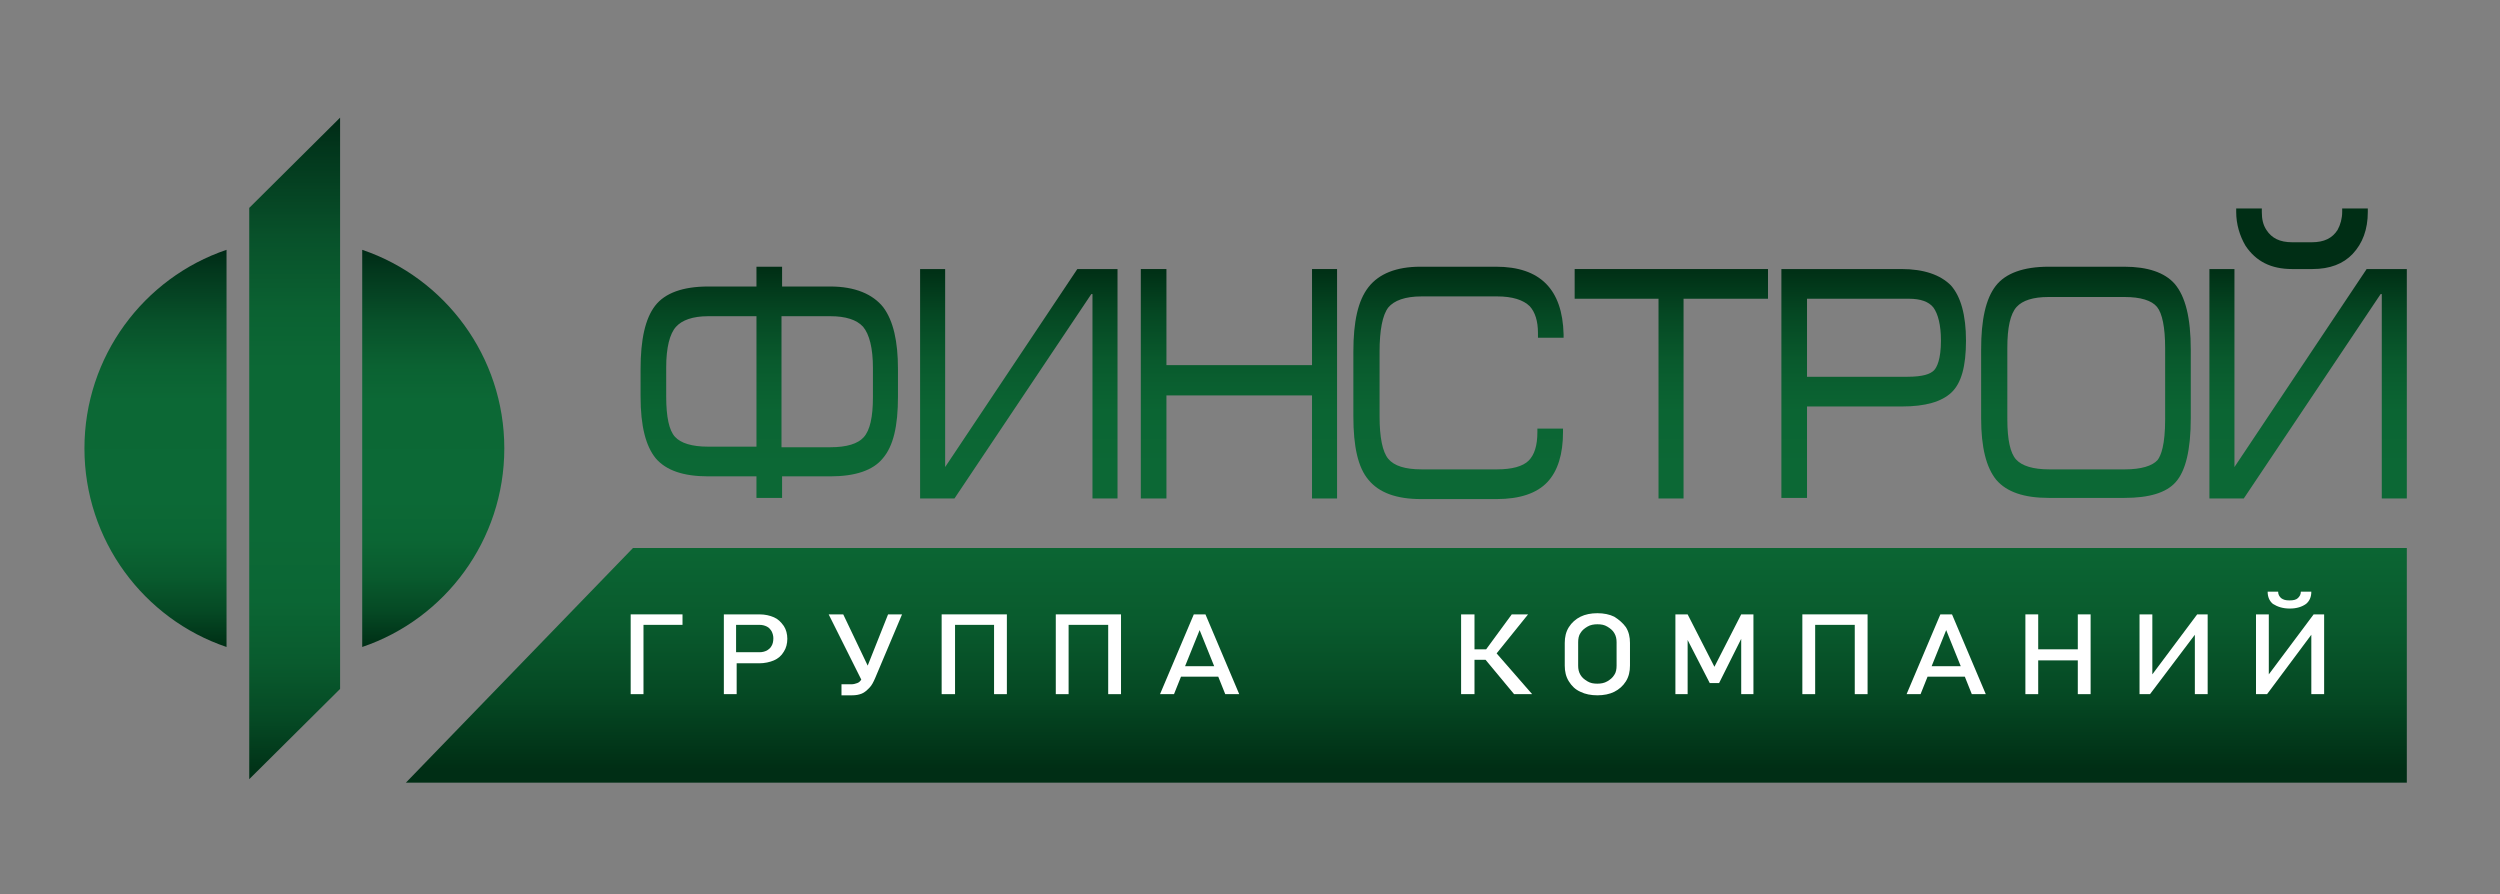 <?xml version="1.0" encoding="utf-8"?>
<!-- Generator: Adobe Illustrator 27.0.1, SVG Export Plug-In . SVG Version: 6.00 Build 0)  -->
<svg version="1.1" id="Слой_1" xmlns="http://www.w3.org/2000/svg" xmlns:xlink="http://www.w3.org/1999/xlink" x="0px" y="0px"
	 viewBox="0 0 429.3 153.6" style="enable-background:new 0 0 429.3 153.6;" xml:space="preserve">
<rect x="0" y="0" width="429.3" height="153.6" fill="#808080" stroke="none"/>
<style type="text/css">
	.st0{fill:url(#SVGID_1_);}
	.st1{fill:url(#SVGID_00000134962729335865762220000016669825121622924960_);}
	.st2{fill:url(#SVGID_00000103966625688744627000000002683594617439532454_);}
	.st3{fill:url(#SVGID_00000050638187800680246450000015224441357474372511_);}
	.st4{fill:url(#SVGID_00000122688295644809803830000008412573929605671555_);}
	.st5{fill:url(#SVGID_00000078740903327772128790000002619967670921810616_);}
	.st6{fill:url(#SVGID_00000183247004501950086080000003417304022653168567_);}
	.st7{fill:url(#SVGID_00000029754602580077491680000009447704367131648428_);}
	.st8{fill:url(#SVGID_00000046300251632127453380000014878052348233634207_);}
	.st9{fill:url(#SVGID_00000090255314938289174130000005302218078725546411_);}
	.st10{fill:url(#SVGID_00000119109650227466738610000002551505772057502850_);}
	.st11{fill:url(#SVGID_00000026854499757098271190000014349658179422343602_);}
	.st12{fill:url(#SVGID_00000067226692601210567580000006174725532322024070_);}
	.st13{fill:#FFFFFF;}
</style>
<g>
	
		<linearGradient id="SVGID_1_" gradientUnits="userSpaceOnUse" x1="132.1" y1="108.545" x2="132.1" y2="53.253" gradientTransform="matrix(1 0 0 -1 0 154.614)">
		<stop  offset="0" style="stop-color:#002E15"/>
		<stop  offset="3.531654e-03" style="stop-color:#002F15"/>
		<stop  offset="0.144" style="stop-color:#054823"/>
		<stop  offset="0.289" style="stop-color:#095A2D"/>
		<stop  offset="0.443" style="stop-color:#0B6533"/>
		<stop  offset="0.619" style="stop-color:#0C6835"/>
	</linearGradient>
	<path class="st0" d="M142.6,49.2h-8.3v-3.4h-4.4v3.4h-8.3c-4.3,0-7.4,1.1-9.1,3.3s-2.5,5.8-2.5,10.9v4.7c0,5.1,0.9,8.5,2.6,10.6
		c1.8,2.1,4.8,3.1,9,3.1h8.3v3.7h4.4v-3.7h8.3c4.2,0,7.3-1,9-3.1c1.8-2.1,2.6-5.5,2.6-10.6v-4.7c0-4.8-0.8-8.3-2.5-10.6
		C149.9,50.5,146.8,49.2,142.6,49.2z M121.6,54.3h8.3v22.4h-8.3c-2.8,0-4.7-0.6-5.7-1.7s-1.5-3.4-1.5-6.9v-5c0-3.4,0.6-5.8,1.7-7
		C117.1,55,118.9,54.3,121.6,54.3z M149.9,63.2v5c0,3.4-0.5,5.7-1.6,6.9c-1,1.1-2.9,1.7-5.7,1.7h-8.4V54.3h8.4
		c2.6,0,4.5,0.6,5.6,1.8C149.3,57.4,149.9,59.8,149.9,63.2z"/>
	
		<linearGradient id="SVGID_00000027565418081846628920000001087108880296167823_" gradientUnits="userSpaceOnUse" x1="174.95" y1="108.545" x2="174.95" y2="53.253" gradientTransform="matrix(1 0 0 -1 0 154.614)">
		<stop  offset="0" style="stop-color:#002E15"/>
		<stop  offset="3.531654e-03" style="stop-color:#002F15"/>
		<stop  offset="0.144" style="stop-color:#054823"/>
		<stop  offset="0.289" style="stop-color:#095A2D"/>
		<stop  offset="0.443" style="stop-color:#0B6533"/>
		<stop  offset="0.619" style="stop-color:#0C6835"/>
	</linearGradient>
	<polygon style="fill:url(#SVGID_00000027565418081846628920000001087108880296167823_);" points="162.3,80.2 162.3,46.2 158,46.2 
		158,85.6 163.9,85.6 187.4,50.5 187.6,50.5 187.6,85.6 191.9,85.6 191.9,46.2 185,46.2 	"/>
	
		<linearGradient id="SVGID_00000178907250127492097670000003886889321913678773_" gradientUnits="userSpaceOnUse" x1="212.75" y1="108.545" x2="212.75" y2="53.253" gradientTransform="matrix(1 0 0 -1 0 154.614)">
		<stop  offset="0" style="stop-color:#002E15"/>
		<stop  offset="3.531654e-03" style="stop-color:#002F15"/>
		<stop  offset="0.144" style="stop-color:#054823"/>
		<stop  offset="0.289" style="stop-color:#095A2D"/>
		<stop  offset="0.443" style="stop-color:#0B6533"/>
		<stop  offset="0.619" style="stop-color:#0C6835"/>
	</linearGradient>
	<polygon style="fill:url(#SVGID_00000178907250127492097670000003886889321913678773_);" points="225.3,62.7 200.3,62.7 
		200.3,46.2 195.9,46.2 195.9,85.6 200.3,85.6 200.3,67.9 225.3,67.9 225.3,85.6 229.6,85.6 229.6,46.2 225.3,46.2 	"/>
	
		<linearGradient id="SVGID_00000021079763891050763930000015619571839791597710_" gradientUnits="userSpaceOnUse" x1="250.45" y1="108.545" x2="250.45" y2="53.253" gradientTransform="matrix(1 0 0 -1 0 154.614)">
		<stop  offset="0" style="stop-color:#002E15"/>
		<stop  offset="3.531654e-03" style="stop-color:#002F15"/>
		<stop  offset="0.144" style="stop-color:#054823"/>
		<stop  offset="0.289" style="stop-color:#095A2D"/>
		<stop  offset="0.443" style="stop-color:#0B6533"/>
		<stop  offset="0.619" style="stop-color:#0C6835"/>
	</linearGradient>
	<path style="fill:url(#SVGID_00000021079763891050763930000015619571839791597710_);" d="M256.9,45.8h-13c-4.1,0-7.1,1.2-8.9,3.5
		c-1.8,2.3-2.6,5.9-2.6,11.1v11.1c0,5.2,0.8,8.8,2.6,10.9c1.8,2.2,4.8,3.3,9,3.3h13c4,0,6.9-1,8.7-2.9c1.8-1.9,2.7-4.8,2.7-8.6v-0.6
		H264v0.6c0,2.3-0.5,3.9-1.5,4.9s-2.9,1.5-5.4,1.5h-13c-2.8,0-4.7-0.6-5.7-1.8c-1-1.2-1.5-3.7-1.5-7.3V60.4c0-3.7,0.5-6.3,1.5-7.6
		c1-1.2,2.9-1.9,5.7-1.9h13c2.6,0,4.5,0.6,5.6,1.7c0.9,1,1.4,2.5,1.4,4.6V58h4.4v-0.6C268.3,49.7,264.5,45.8,256.9,45.8z"/>
	
		<linearGradient id="SVGID_00000121277939920462132500000002742600160456686485_" gradientUnits="userSpaceOnUse" x1="287" y1="108.545" x2="287" y2="53.253" gradientTransform="matrix(1 0 0 -1 0 154.614)">
		<stop  offset="0" style="stop-color:#002E15"/>
		<stop  offset="3.531654e-03" style="stop-color:#002F15"/>
		<stop  offset="0.144" style="stop-color:#054823"/>
		<stop  offset="0.289" style="stop-color:#095A2D"/>
		<stop  offset="0.443" style="stop-color:#0B6533"/>
		<stop  offset="0.619" style="stop-color:#0C6835"/>
	</linearGradient>
	<polygon style="fill:url(#SVGID_00000121277939920462132500000002742600160456686485_);" points="270.4,51.3 284.8,51.3 
		284.8,85.6 289.1,85.6 289.1,51.3 303.6,51.3 303.6,46.2 270.4,46.2 	"/>
	
		<linearGradient id="SVGID_00000116234325215780273620000000508311200791077009_" gradientUnits="userSpaceOnUse" x1="321.75" y1="108.545" x2="321.75" y2="53.253" gradientTransform="matrix(1 0 0 -1 0 154.614)">
		<stop  offset="0" style="stop-color:#002E15"/>
		<stop  offset="3.531654e-03" style="stop-color:#002F15"/>
		<stop  offset="0.144" style="stop-color:#054823"/>
		<stop  offset="0.289" style="stop-color:#095A2D"/>
		<stop  offset="0.443" style="stop-color:#0B6533"/>
		<stop  offset="0.619" style="stop-color:#0C6835"/>
	</linearGradient>
	<path style="fill:url(#SVGID_00000116234325215780273620000000508311200791077009_);" d="M326.5,46.2h-20.6v39.3h4.4V69.8h16.3
		c4,0,6.8-0.8,8.5-2.4s2.5-4.5,2.5-8.9s-0.9-7.6-2.6-9.5C333.2,47.2,330.4,46.2,326.5,46.2z M327.5,64.7h-17.2V51.3h17.5
		c2,0,3.4,0.5,4.2,1.5c0.8,1.1,1.3,3,1.3,5.7c0,3.2-0.7,4.6-1.2,5.1C331.5,64.2,330.3,64.7,327.5,64.7z"/>
	
		<linearGradient id="SVGID_00000175322249912586013770000018267820239193186194_" gradientUnits="userSpaceOnUse" x1="358.2" y1="108.545" x2="358.2" y2="53.253" gradientTransform="matrix(1 0 0 -1 0 154.614)">
		<stop  offset="0" style="stop-color:#002E15"/>
		<stop  offset="3.531654e-03" style="stop-color:#002F15"/>
		<stop  offset="0.144" style="stop-color:#054823"/>
		<stop  offset="0.289" style="stop-color:#095A2D"/>
		<stop  offset="0.443" style="stop-color:#0B6533"/>
		<stop  offset="0.619" style="stop-color:#0C6835"/>
	</linearGradient>
	<path style="fill:url(#SVGID_00000175322249912586013770000018267820239193186194_);" d="M364.8,45.8h-13c-4.3,0-7.4,1.1-9.1,3.3
		s-2.5,5.8-2.5,10.9v11.8c0,5.1,0.9,8.5,2.6,10.6c1.8,2.1,4.8,3.1,9,3.1h13c4.3,0,7.2-0.9,8.8-2.7c1.7-1.9,2.6-5.5,2.6-11V60.1
		c0-5.5-0.9-9.2-2.8-11.4C371.7,46.8,368.8,45.8,364.8,45.8z M351.8,51h13c2.8,0,4.7,0.6,5.6,1.7c0.9,1.1,1.4,3.5,1.4,7.1V72
		c0,4.4-0.7,6.2-1.3,7c-0.9,1-2.8,1.6-5.6,1.6h-13c-2.8,0-4.7-0.6-5.7-1.7s-1.5-3.4-1.5-6.9V59.7c0-3.4,0.5-5.8,1.6-7
		C347.3,51.6,349.1,51,351.8,51z"/>
	
		<linearGradient id="SVGID_00000022528178650916593830000012430954860464159376_" gradientUnits="userSpaceOnUse" x1="396.35" y1="108.545" x2="396.35" y2="53.253" gradientTransform="matrix(1 0 0 -1 0 154.614)">
		<stop  offset="0" style="stop-color:#002E15"/>
		<stop  offset="3.531654e-03" style="stop-color:#002F15"/>
		<stop  offset="0.144" style="stop-color:#054823"/>
		<stop  offset="0.289" style="stop-color:#095A2D"/>
		<stop  offset="0.443" style="stop-color:#0B6533"/>
		<stop  offset="0.619" style="stop-color:#0C6835"/>
	</linearGradient>
	<polygon style="fill:url(#SVGID_00000022528178650916593830000012430954860464159376_);" points="406.4,46.2 383.7,80.2 
		383.7,46.2 379.4,46.2 379.4,85.6 385.3,85.6 408.8,50.5 409,50.5 409,85.6 413.3,85.6 413.3,46.2 	"/>
	
		<linearGradient id="SVGID_00000153701398404388418620000011532727417684856506_" gradientUnits="userSpaceOnUse" x1="395.3" y1="108.545" x2="395.3" y2="53.253" gradientTransform="matrix(1 0 0 -1 0 154.614)">
		<stop  offset="0" style="stop-color:#002E15"/>
		<stop  offset="3.531654e-03" style="stop-color:#002F15"/>
		<stop  offset="0.144" style="stop-color:#054823"/>
		<stop  offset="0.289" style="stop-color:#095A2D"/>
		<stop  offset="0.443" style="stop-color:#0B6533"/>
		<stop  offset="0.619" style="stop-color:#0C6835"/>
	</linearGradient>
	<path style="fill:url(#SVGID_00000153701398404388418620000011532727417684856506_);" d="M393.6,46.2h3.5c3,0,5.3-0.9,6.9-2.6
		c1.7-1.8,2.6-4.2,2.6-7.2v-0.6h-4.4v0.6c0,1.1-0.3,2.2-0.8,3.1c-0.9,1.4-2.3,2.1-4.4,2.1h-3.4c-2.1,0-3.5-0.7-4.4-2.1
		c-0.6-0.9-0.8-1.9-0.8-3.1v-0.6H384v0.6c0,2.1,0.6,4.1,1.6,5.8C387.4,44.9,390,46.2,393.6,46.2z"/>
</g>
<g>
	<g>
		
			<linearGradient id="SVGID_00000147222256819443454620000001014378922439031936_" gradientUnits="userSpaceOnUse" x1="26.7" y1="43.514" x2="26.7" y2="111.714" gradientTransform="matrix(1 0 0 -1 0 154.614)">
			<stop  offset="0" style="stop-color:#002E15"/>
			<stop  offset="4.687039e-03" style="stop-color:#003016"/>
			<stop  offset="8.927874e-02" style="stop-color:#054924"/>
			<stop  offset="0.177" style="stop-color:#095B2E"/>
			<stop  offset="0.27" style="stop-color:#0B6634"/>
			<stop  offset="0.376" style="stop-color:#0C6936"/>
			<stop  offset="0.619" style="stop-color:#0C6835"/>
			<stop  offset="0.706" style="stop-color:#0B6232"/>
			<stop  offset="0.821" style="stop-color:#08512A"/>
			<stop  offset="0.953" style="stop-color:#02361C"/>
			<stop  offset="1" style="stop-color:#002A16"/>
		</linearGradient>
		<path style="fill:url(#SVGID_00000147222256819443454620000001014378922439031936_);" d="M38.9,42.9C24.7,47.7,14.5,61.2,14.5,77
			s10.2,29.3,24.4,34.1V42.9z"/>
		
			<linearGradient id="SVGID_00000170264876361062387060000015764843846629745818_" gradientUnits="userSpaceOnUse" x1="74.4" y1="43.514" x2="74.4" y2="111.714" gradientTransform="matrix(1 0 0 -1 0 154.614)">
			<stop  offset="0" style="stop-color:#002E15"/>
			<stop  offset="4.687039e-03" style="stop-color:#003016"/>
			<stop  offset="8.927874e-02" style="stop-color:#054924"/>
			<stop  offset="0.177" style="stop-color:#095B2E"/>
			<stop  offset="0.27" style="stop-color:#0B6634"/>
			<stop  offset="0.376" style="stop-color:#0C6936"/>
			<stop  offset="0.619" style="stop-color:#0C6835"/>
			<stop  offset="0.706" style="stop-color:#0B6232"/>
			<stop  offset="0.821" style="stop-color:#08512A"/>
			<stop  offset="0.953" style="stop-color:#02361C"/>
			<stop  offset="1" style="stop-color:#002A16"/>
		</linearGradient>
		<path style="fill:url(#SVGID_00000170264876361062387060000015764843846629745818_);" d="M62.2,42.9v68.2
			c14.2-4.8,24.4-18.3,24.4-34.1S76.4,47.7,62.2,42.9z"/>
	</g>
	
		<linearGradient id="SVGID_00000012450769726947556700000016123303283516341429_" gradientUnits="userSpaceOnUse" x1="50.6" y1="20.814" x2="50.6" y2="134.414" gradientTransform="matrix(1 0 0 -1 0 154.614)">
		<stop  offset="0" style="stop-color:#002E15"/>
		<stop  offset="4.687039e-03" style="stop-color:#003016"/>
		<stop  offset="8.927874e-02" style="stop-color:#054924"/>
		<stop  offset="0.177" style="stop-color:#095B2E"/>
		<stop  offset="0.27" style="stop-color:#0B6634"/>
		<stop  offset="0.376" style="stop-color:#0C6936"/>
		<stop  offset="0.619" style="stop-color:#0C6835"/>
		<stop  offset="0.706" style="stop-color:#0B6232"/>
		<stop  offset="0.821" style="stop-color:#08512A"/>
		<stop  offset="0.953" style="stop-color:#02361C"/>
		<stop  offset="1" style="stop-color:#002A16"/>
	</linearGradient>
	<polygon style="fill:url(#SVGID_00000012450769726947556700000016123303283516341429_);" points="42.8,133.8 58.4,118.3 58.4,20.2 
		42.8,35.7 	"/>
</g>
<linearGradient id="SVGID_00000163761242934194580200000017437134976908592317_" gradientUnits="userSpaceOnUse" x1="241.5" y1="22.654" x2="241.5" y2="107.096" gradientTransform="matrix(1 0 0 -1 0 154.614)">
	<stop  offset="0" style="stop-color:#002E15"/>
	<stop  offset="3.531654e-03" style="stop-color:#002F15"/>
	<stop  offset="0.144" style="stop-color:#054823"/>
	<stop  offset="0.289" style="stop-color:#095A2D"/>
	<stop  offset="0.443" style="stop-color:#0B6533"/>
	<stop  offset="0.619" style="stop-color:#0C6835"/>
</linearGradient>
<polygon style="fill:url(#SVGID_00000163761242934194580200000017437134976908592317_);" points="108.7,94.1 413.3,94.1 
	413.3,134.4 69.7,134.4 "/>
<g>
	<polygon class="st13" points="109.4,105.5 108.3,105.5 108.3,119.2 110.5,119.2 110.5,107.3 117.2,107.3 117.2,105.5 110.5,105.5 	
		"/>
	<path class="st13" d="M132.9,106c-0.7-0.3-1.5-0.5-2.5-0.5h-3.9h-1.1h-1.1v13.7h2.2v-5.3h3.9c0.9,0,1.8-0.2,2.5-0.5
		s1.3-0.8,1.7-1.5c0.4-0.6,0.6-1.4,0.6-2.2c0-0.8-0.2-1.6-0.6-2.2C134.1,106.8,133.6,106.3,132.9,106z M132.5,110.9
		c-0.2,0.4-0.5,0.6-0.8,0.8c-0.4,0.2-0.8,0.3-1.3,0.3h-4v-4.7h4c0.5,0,0.9,0.1,1.3,0.3c0.4,0.2,0.6,0.5,0.8,0.8
		c0.2,0.4,0.3,0.8,0.3,1.2C132.8,110.1,132.7,110.6,132.5,110.9z"/>
	<path class="st13" d="M149,114.3l-4.2-8.8h-2.5l5.6,11.2l0,0c-0.2,0.3-0.4,0.5-0.7,0.6s-0.6,0.2-0.9,0.2h-1.8v1.9h1.8
		c0.7,0,1.2-0.1,1.7-0.3c0.5-0.2,0.9-0.6,1.3-1c0.4-0.4,0.7-1,1-1.7l4.6-10.9h-2.4L149,114.3z"/>
	<polygon class="st13" points="170.7,105.5 164,105.5 163.1,105.5 161.7,105.5 161.7,119.2 164,119.2 164,107.3 170.7,107.3 
		170.7,119.2 172.9,119.2 172.9,105.5 171.9,105.5 	"/>
	<polygon class="st13" points="190.3,105.5 183.5,105.5 182.7,105.5 181.3,105.5 181.3,119.2 183.5,119.2 183.5,107.3 190.3,107.3 
		190.3,119.2 192.5,119.2 192.5,105.5 191.5,105.5 	"/>
	<path class="st13" d="M205,105.5l-5.8,13.7h2.4l1.2-3h6.4l1.2,3h2.4l-5.8-13.7H205z M203.5,114.4l2.5-6.2l2.5,6.2H203.5z"/>
	<polygon class="st13" points="262.4,105.5 259.6,105.5 255.2,111.5 253.2,111.5 253.2,105.5 250.9,105.5 250.9,119.2 253.2,119.2 
		253.2,113.3 255.1,113.3 260,119.2 263.1,119.2 257,112.2 	"/>
	<path class="st13" d="M277.2,105.9c-0.8-0.4-1.8-0.6-2.9-0.6s-2.1,0.2-2.9,0.6s-1.5,1-2,1.8s-0.7,1.7-0.7,2.7v3.9
		c0,1,0.2,1.9,0.7,2.7c0.5,0.8,1.1,1.4,2,1.8c0.8,0.4,1.8,0.6,2.9,0.6s2.1-0.2,2.9-0.6s1.5-1,2-1.8s0.7-1.7,0.7-2.7v-3.9
		c0-1-0.2-1.9-0.7-2.7C278.7,107,278,106.4,277.2,105.9z M277.6,114.3c0,0.6-0.1,1.2-0.4,1.6c-0.3,0.5-0.7,0.8-1.2,1.1
		c-0.5,0.3-1.1,0.4-1.7,0.4c-0.7,0-1.2-0.1-1.7-0.4s-0.9-0.6-1.2-1.1c-0.3-0.5-0.4-1-0.4-1.6v-4c0-0.6,0.1-1.2,0.4-1.6
		c0.3-0.5,0.7-0.8,1.2-1.1c0.5-0.3,1.1-0.4,1.7-0.4c0.7,0,1.2,0.1,1.7,0.4s0.9,0.6,1.2,1.1c0.3,0.5,0.4,1,0.4,1.6V114.3z"/>
	<polygon class="st13" points="294.4,114.5 289.8,105.5 287.7,105.5 287.7,119.2 289.8,119.2 289.8,109.9 293.6,117.3 295.2,117.3 
		299,109.7 299,119.2 301.1,119.2 301.1,105.5 299,105.5 	"/>
	<polygon class="st13" points="318.5,105.5 311.7,105.5 310.9,105.5 309.5,105.5 309.5,119.2 311.7,119.2 311.7,107.3 318.5,107.3 
		318.5,119.2 320.7,119.2 320.7,105.5 319.7,105.5 	"/>
	<path class="st13" d="M333.2,105.5l-5.8,13.7h2.4l1.2-3h6.4l1.2,3h2.4l-5.8-13.7H333.2z M331.7,114.4l2.5-6.2l2.5,6.2H331.7z"/>
	<polygon class="st13" points="356.8,111.5 350,111.5 350,105.5 347.8,105.5 347.8,119.2 350,119.2 350,113.4 356.8,113.4 
		356.8,119.2 359,119.2 359,105.5 356.8,105.5 	"/>
	<polygon class="st13" points="369.6,115.8 369.6,105.5 367.4,105.5 367.4,119.2 369.2,119.2 376.9,109 376.9,119.2 379.1,119.2 
		379.1,105.5 377.3,105.5 	"/>
	<polygon class="st13" points="397.3,105.5 389.6,115.8 389.6,105.5 387.4,105.5 387.4,119.2 389.3,119.2 396.9,109 396.9,119.2 
		399.1,119.2 399.1,105.5 	"/>
	<path class="st13" d="M393.2,104.5L393.2,104.5c1.2,0,2.1-0.3,2.8-0.8c0.6-0.5,0.9-1.2,0.9-2.1h-1.8c0,0.5-0.2,0.8-0.5,1.1
		c-0.3,0.3-0.8,0.4-1.4,0.4h-0.1c-0.6,0-1-0.1-1.4-0.4c-0.3-0.3-0.5-0.6-0.5-1.1h-1.8c0,0.9,0.3,1.6,0.9,2.1
		C391.1,104.2,392,104.5,393.2,104.5z"/>
</g>
</svg>
